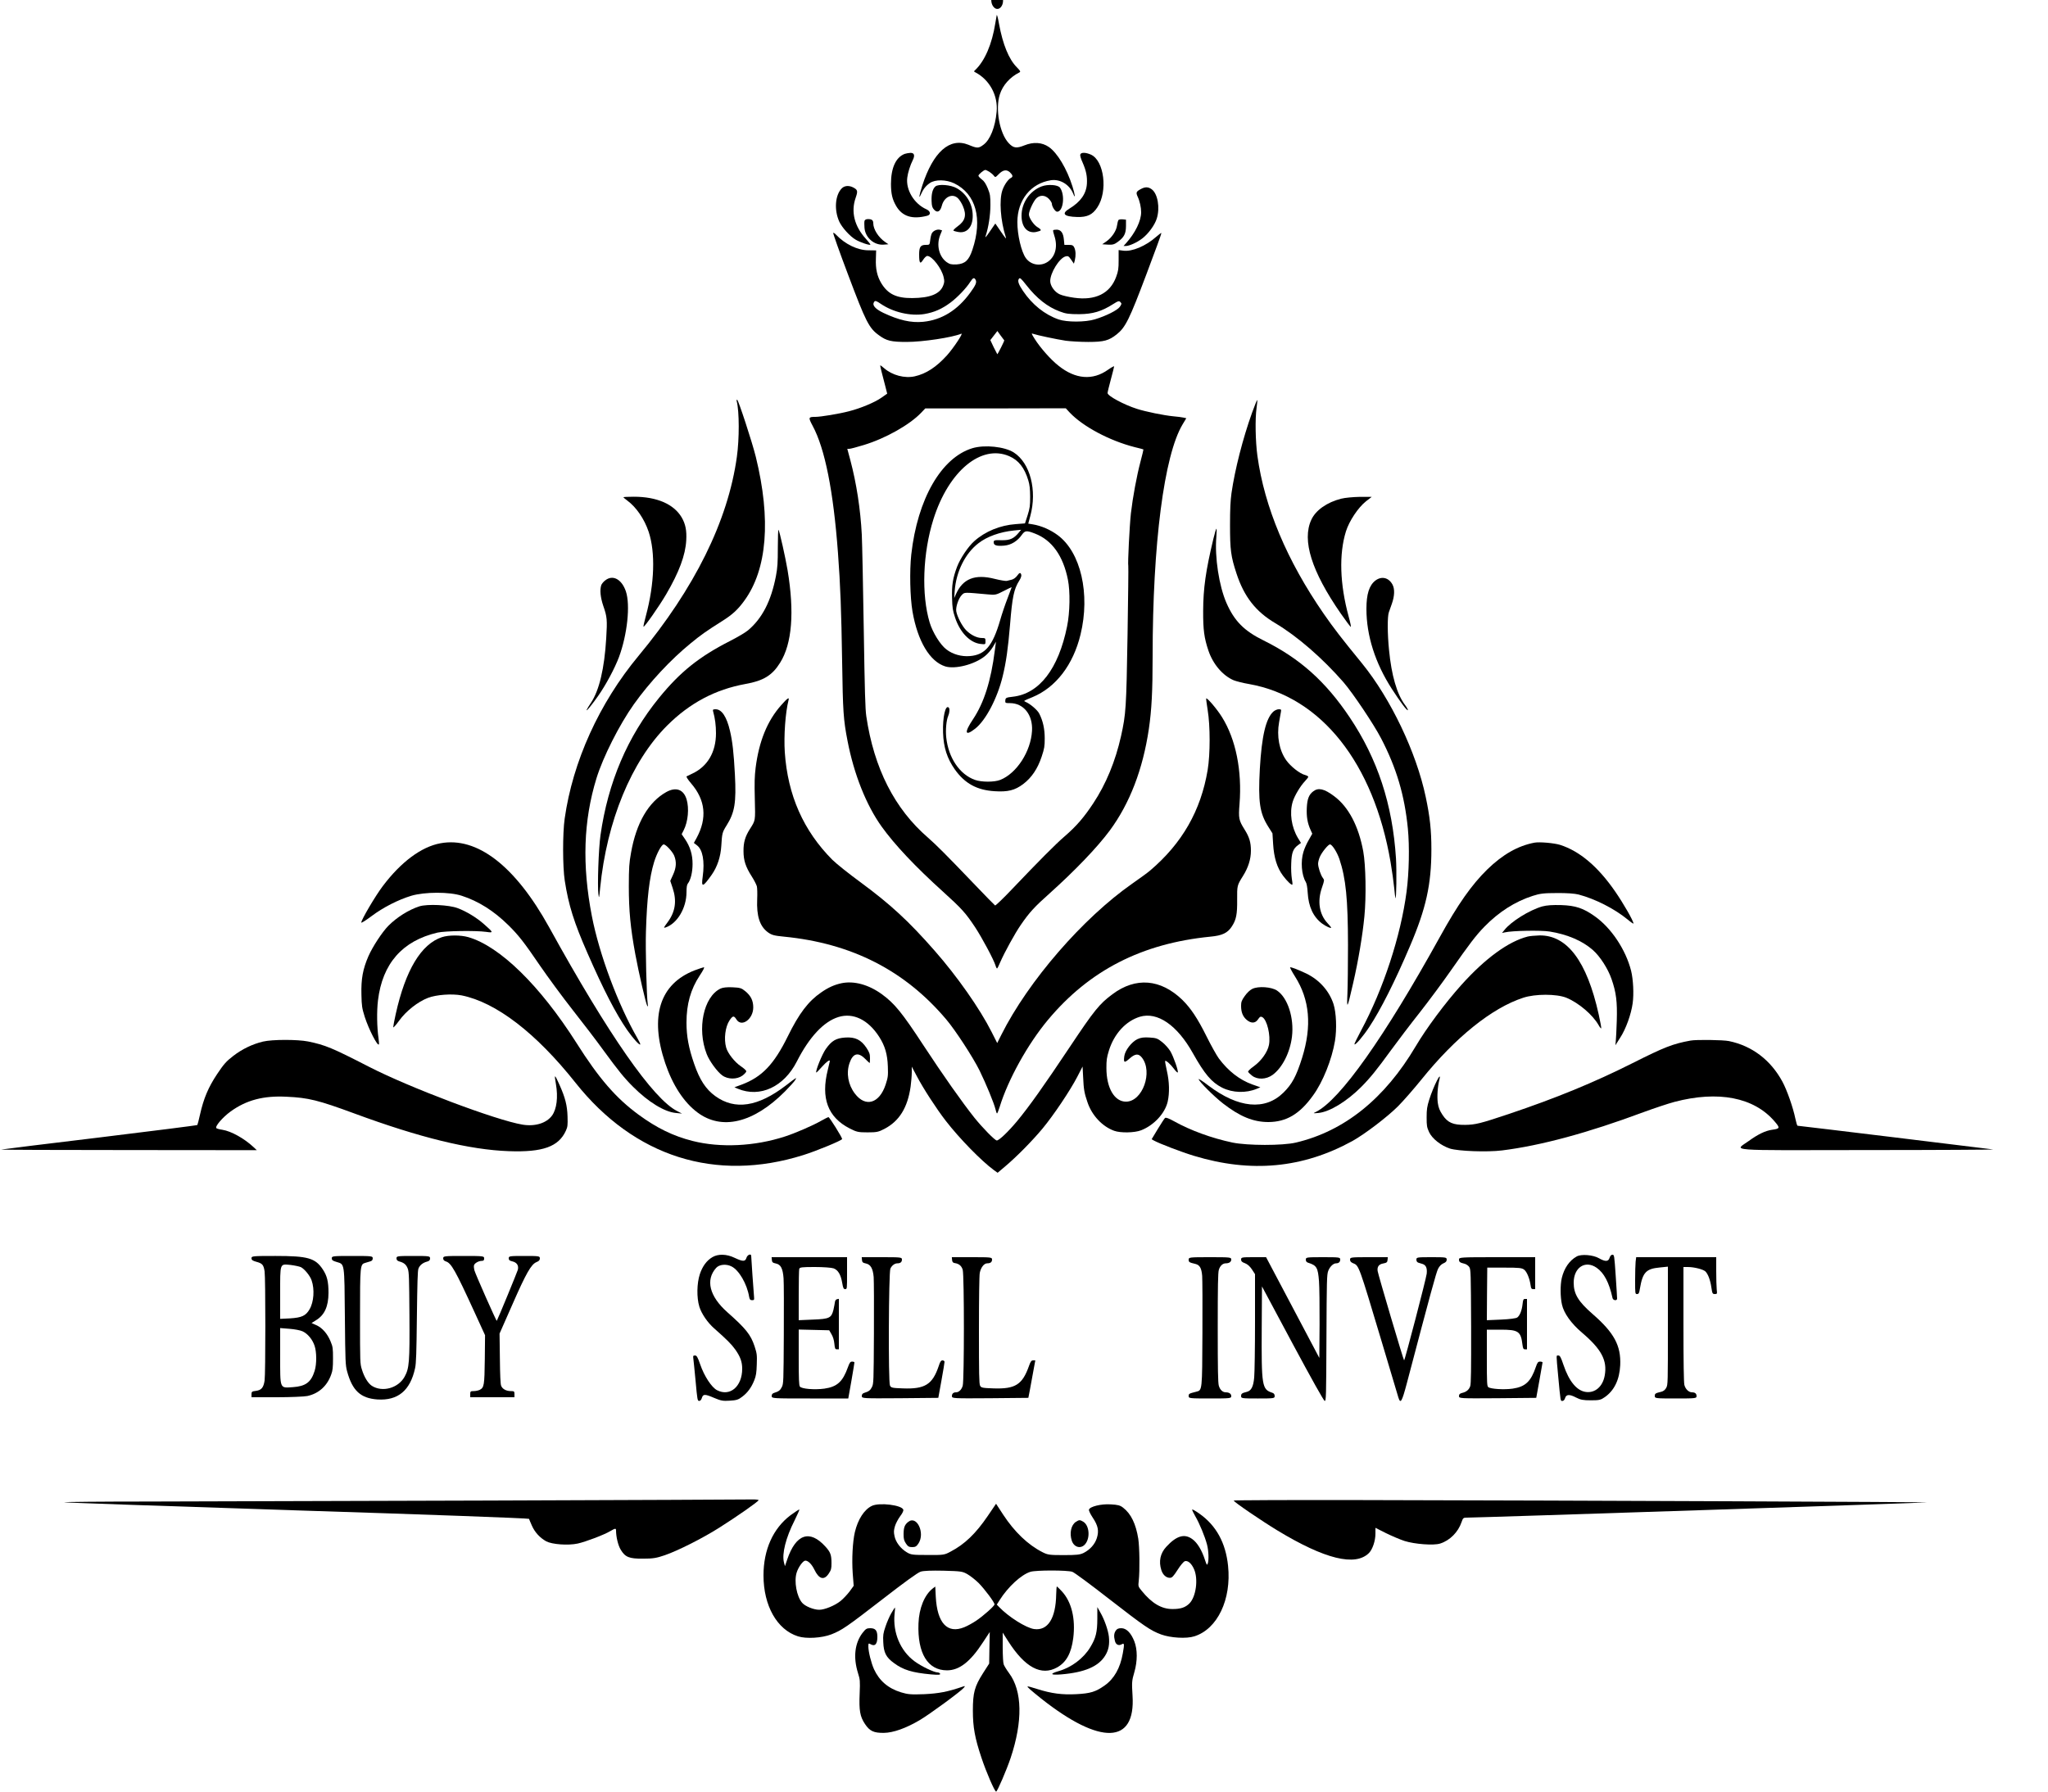 <?xml version="1.0" encoding="UTF-8" standalone="no"?>
<svg
   xmlns:dc="http://purl.org/dc/elements/1.1/"
   xmlns:cc="http://creativecommons.org/ns#"
   xmlns:rdf="http://www.w3.org/1999/02/22-rdf-syntax-ns#"
   xmlns:svg="http://www.w3.org/2000/svg"
   xmlns="http://www.w3.org/2000/svg"
   id="svg124"
   preserveAspectRatio="xMidYMid meet"
   viewBox="0 0 400 350"
   height="350pt"
   width="400pt"
   version="1.0">
  <defs
     id="defs128" />
  <g
     id="g122"
     stroke="none"
     fill="#000000"
     transform="translate(0,350) scale(0.016,-0.024)">
    <path
       id="path4"
       d="M12116 14628 c-23 -32 -20 -71 7 -96 57 -54 144 2 116 75 -13 35 -26 43 -71 43 -27 0 -41 -6 -52 -22z" />
    <path
       id="path6"
       d="M12167 14460 c-3 -8 -10 -37 -17 -65 -40 -171 -129 -308 -246 -382 -18 -11 -18 -11 1 -18 175 -61 279 -189 261 -321 -17 -125 -79 -229 -161 -269 -60 -30 -76 -30 -184 0 -228 61 -430 -58 -563 -333 -39 -81 -47 -118 -14 -68 26 40 58 67 106 89 66 31 200 29 298 -2 266 -86 349 -289 222 -541 -43 -86 -89 -114 -191 -119 -65 -2 -86 1 -124 19 -94 46 -127 141 -77 222 l22 36 -26 5 c-35 6 -83 -8 -100 -30 -7 -10 -16 -35 -19 -55 -7 -38 -7 -38 -55 -38 -63 0 -80 -17 -80 -78 0 -72 12 -82 48 -44 17 18 40 32 51 32 59 0 177 -102 200 -173 11 -32 10 -42 -6 -69 -40 -68 -161 -100 -378 -101 -193 -1 -297 33 -377 121 -51 57 -71 117 -66 199 l3 68 -95 1 c-131 0 -285 50 -393 126 -15 11 -31 18 -36 16 -5 -2 77 -156 183 -343 215 -381 254 -433 376 -491 92 -45 148 -54 338 -54 196 0 554 36 667 67 29 8 -97 -118 -175 -176 -131 -96 -254 -150 -394 -171 -122 -18 -273 8 -373 66 -23 13 -44 24 -47 24 -3 0 4 -24 15 -52 12 -29 32 -81 45 -116 l24 -63 -73 -34 c-81 -38 -256 -86 -392 -109 -119 -21 -347 -46 -412 -46 -86 0 -88 -4 -33 -73 150 -185 253 -530 309 -1033 30 -269 41 -470 51 -889 9 -402 15 -468 66 -643 78 -270 228 -522 416 -697 159 -148 414 -328 748 -529 230 -139 275 -172 392 -289 84 -85 229 -265 251 -314 5 -13 14 -23 18 -23 4 0 22 24 40 53 51 78 179 234 251 303 102 99 166 146 350 255 309 185 583 375 736 513 243 220 403 497 476 826 34 154 46 308 46 591 0 916 140 1636 365 1887 l46 51 -33 5 c-18 3 -76 8 -128 11 -111 7 -332 37 -440 60 -161 34 -360 106 -360 129 0 7 18 57 40 111 22 54 40 102 40 106 0 4 -33 -8 -74 -27 -187 -89 -398 -78 -604 32 -93 48 -223 146 -292 219 -42 45 -43 47 -18 41 47 -11 288 -45 397 -56 57 -5 180 -10 275 -10 192 0 252 11 348 62 107 57 154 121 361 487 104 183 187 335 184 337 -2 3 -31 -11 -63 -30 -126 -75 -296 -123 -403 -113 l-56 5 0 -82 c0 -71 -4 -88 -30 -136 -74 -136 -255 -195 -515 -170 -66 6 -144 18 -172 27 -63 18 -118 69 -118 109 0 66 111 186 186 200 31 6 40 2 69 -26 l34 -33 11 27 c14 39 12 78 -6 104 -12 18 -25 22 -68 22 l-53 0 -6 41 c-7 55 -34 81 -85 83 -23 0 -43 -2 -46 -5 -3 -3 3 -23 14 -44 43 -85 16 -165 -72 -209 -89 -44 -213 -32 -276 27 -55 51 -104 190 -103 294 1 178 163 313 407 339 113 12 229 -34 275 -110 29 -48 23 -9 -10 61 -68 143 -185 273 -288 320 -83 38 -187 43 -298 13 -98 -26 -135 -23 -194 20 -110 80 -163 277 -106 395 36 75 123 140 239 179 17 6 12 12 -32 42 -97 65 -171 186 -217 353 -12 47 -25 79 -28 71z m-90 -1275 c21 -9 45 -23 55 -32 16 -15 21 -14 57 11 53 37 98 42 139 17 37 -24 40 -37 12 -46 -33 -11 -80 -55 -103 -99 -42 -79 -24 -249 40 -381 12 -23 -2 -13 -56 40 l-71 69 -66 -64 c-51 -50 -63 -58 -51 -35 34 69 57 168 57 249 0 75 -3 87 -32 136 -24 38 -45 60 -75 74 -23 12 -41 25 -39 30 3 11 66 46 84 46 7 0 29 -7 49 -15z m-168 -879 c17 -20 3 -43 -65 -105 -156 -143 -348 -222 -574 -237 -149 -10 -297 13 -488 73 -105 34 -141 65 -108 92 10 8 29 4 78 -19 152 -69 363 -101 531 -83 122 14 214 41 321 94 84 42 192 117 240 168 33 34 48 38 65 17z m619 -43 c128 -109 259 -178 409 -215 73 -19 114 -22 238 -22 165 1 271 22 413 82 61 26 74 28 89 16 17 -12 17 -14 -7 -38 -29 -28 -170 -75 -305 -102 -117 -24 -340 -24 -442 -1 -169 39 -323 121 -435 232 -54 53 -68 81 -51 98 13 13 25 6 91 -50z m-269 -450 c4 -3 -79 -113 -85 -113 -1 0 -21 26 -44 57 l-41 58 43 37 43 37 40 -37 c22 -20 42 -38 44 -39z m798 -587 c161 -114 487 -230 793 -282 58 -9 106 -18 108 -19 1 -1 -15 -47 -37 -102 -45 -114 -93 -286 -116 -418 -16 -96 -40 -409 -32 -429 3 -6 -2 -259 -9 -561 -15 -600 -20 -643 -79 -822 -69 -206 -184 -392 -340 -549 -114 -115 -206 -186 -350 -269 -107 -61 -318 -203 -638 -427 -109 -77 -204 -137 -210 -135 -7 3 -126 84 -266 182 -339 236 -449 309 -553 370 -408 235 -659 564 -753 988 -13 58 -19 198 -31 707 -8 349 -19 696 -24 771 -16 207 -65 419 -140 607 l-37 92 25 0 c14 0 93 14 176 31 267 54 561 165 701 263 l50 35 857 0 858 1 47 -34z" />
    <path
       id="path8"
       d="M11870 10935 c-380 -77 -670 -413 -746 -865 -22 -135 -15 -348 15 -465 63 -241 211 -406 399 -446 121 -25 357 15 484 83 33 17 77 51 98 75 l38 43 -14 -70 c-47 -249 -132 -427 -266 -561 -111 -110 -100 -143 26 -77 130 68 271 248 336 427 42 115 65 224 90 422 27 224 47 287 112 356 19 19 28 38 25 47 -9 22 -22 20 -53 -9 -14 -13 -43 -27 -63 -30 -20 -3 -47 -8 -61 -10 -14 -2 -79 5 -145 16 -244 42 -393 2 -477 -126 l-20 -30 6 57 c17 158 128 307 291 390 104 54 264 92 430 103 l90 6 -25 -20 c-63 -52 -110 -66 -212 -65 -89 2 -98 0 -98 -17 0 -25 34 -32 128 -27 86 5 163 37 217 89 37 34 56 36 159 9 207 -53 344 -181 402 -375 29 -96 25 -266 -10 -380 -105 -346 -339 -549 -663 -573 -81 -6 -88 -9 -91 -29 -3 -22 0 -23 57 -23 166 0 280 -95 269 -225 -14 -168 -187 -347 -388 -400 -71 -19 -228 -19 -308 0 -187 44 -324 179 -351 345 -10 62 1 141 24 176 17 26 20 60 6 68 -40 25 -75 -78 -69 -204 6 -121 49 -210 145 -301 121 -113 268 -167 483 -176 163 -7 248 7 350 58 103 52 177 125 226 224 33 66 37 84 37 148 0 77 -21 142 -67 202 -22 29 -110 79 -166 95 -28 9 -31 7 85 39 284 79 495 262 585 509 121 331 3 672 -280 810 -87 43 -200 76 -302 87 l-56 6 25 62 c85 209 -1 431 -201 517 -113 48 -356 65 -506 35z m450 -65 c114 -33 186 -94 233 -198 16 -36 21 -67 22 -132 0 -75 -4 -93 -31 -151 l-32 -66 -113 -6 c-190 -9 -372 -59 -505 -138 -75 -44 -172 -141 -211 -209 -52 -93 -66 -150 -61 -255 3 -79 8 -101 36 -157 59 -121 180 -205 308 -216 64 -5 64 -5 64 22 0 24 -3 26 -43 26 -62 0 -137 25 -193 63 -50 34 -110 111 -121 155 -8 35 29 107 69 133 35 22 19 22 318 4 89 -6 101 -4 193 28 53 18 97 32 97 31 0 -1 -23 -42 -51 -91 -28 -48 -69 -128 -90 -178 -91 -209 -183 -282 -369 -292 -102 -6 -210 14 -287 54 -74 37 -167 137 -204 218 -103 228 -85 567 46 843 185 391 583 611 925 512z" />
    <path
       id="path10"
       d="M11045 13331 c-109 -27 -169 -114 -169 -246 1 -80 16 -124 64 -179 75 -85 197 -110 378 -79 48 8 43 37 -10 53 -149 44 -252 158 -233 257 7 40 36 102 68 144 28 38 17 59 -30 58 -21 -1 -51 -4 -68 -8z" />
    <path
       id="path12"
       d="M13187 13325 c-4 -8 9 -37 28 -64 44 -67 58 -113 53 -173 -8 -82 -76 -147 -214 -203 -101 -41 -68 -65 96 -68 121 -2 186 18 245 78 131 130 84 382 -79 430 -65 19 -122 19 -129 0z" />
    <path
       id="path14"
       d="M11419 13066 c-35 -20 -51 -62 -47 -121 2 -38 8 -52 30 -68 39 -29 76 -17 95 32 29 74 133 104 199 59 18 -12 44 -40 58 -62 48 -74 29 -121 -66 -166 -32 -16 -55 -31 -49 -34 5 -3 36 -9 68 -12 101 -9 169 45 167 135 -1 93 -75 177 -194 222 -72 28 -223 36 -261 15z" />
    <path
       id="path16"
       d="M12715 13066 c-146 -37 -245 -134 -245 -239 0 -92 71 -145 177 -132 29 4 55 10 58 14 2 5 -15 16 -40 25 -47 19 -105 76 -105 104 0 29 57 110 92 132 46 28 105 26 151 -5 20 -14 37 -32 37 -39 0 -24 41 -66 64 -66 76 0 100 137 35 196 -26 24 -150 29 -224 10z" />
    <path
       id="path18"
       d="M10277 13051 c-83 -54 -97 -177 -31 -273 34 -48 130 -119 200 -146 53 -21 172 -48 179 -40 2 2 -23 24 -56 48 -140 102 -184 221 -123 335 28 54 24 64 -35 84 -50 16 -102 13 -134 -8z" />
    <path
       id="path20"
       d="M13925 13044 c-56 -20 -60 -28 -38 -61 26 -36 43 -88 43 -127 0 -71 -72 -169 -185 -253 l-30 -22 25 0 c42 -1 136 27 201 60 76 38 156 111 180 164 41 88 11 201 -61 237 -42 21 -81 22 -135 2z" />
    <path
       id="path22"
       d="M10553 12785 c-3 -9 -3 -35 0 -58 11 -79 118 -141 234 -135 l58 3 -39 18 c-82 37 -146 104 -146 153 0 25 -17 34 -66 34 -22 0 -37 -6 -41 -15z" />
    <path
       id="path24"
       d="M13654 12793 c-6 -5 -14 -24 -18 -44 -8 -44 -64 -100 -131 -131 l-50 -23 69 -3 c57 -2 78 1 120 22 78 38 100 66 101 129 l0 52 -40 3 c-22 1 -45 -1 -51 -5z" />
    <path
       id="path26"
       d="M8994 11315 c31 -82 32 -303 1 -450 -108 -521 -515 -1070 -1200 -1620 -481 -386 -803 -860 -902 -1325 -26 -121 -25 -394 1 -505 46 -199 113 -341 278 -591 197 -300 345 -491 484 -625 76 -72 150 -126 160 -117 2 3 -13 25 -34 49 -239 277 -466 683 -557 995 -121 416 -103 777 56 1122 80 173 279 436 457 603 190 178 450 364 695 497 123 67 183 96 385 181 122 51 190 93 267 164 280 255 329 662 141 1172 -44 119 -214 465 -228 465 -6 0 -8 -7 -4 -15z" />
    <path
       id="path28"
       d="M15284 11224 c-113 -210 -210 -464 -251 -654 -13 -64 -18 -128 -18 -260 0 -204 10 -255 79 -395 93 -189 235 -310 473 -404 268 -106 577 -285 833 -481 114 -88 371 -343 460 -458 187 -240 286 -462 326 -734 21 -145 15 -357 -16 -513 -71 -361 -283 -792 -556 -1131 -47 -59 -83 -108 -80 -111 10 -10 104 63 181 141 138 139 313 370 496 657 197 307 262 503 262 789 0 157 -18 265 -69 426 -115 364 -427 799 -776 1086 -255 208 -345 286 -469 405 -449 433 -724 868 -810 1287 -24 118 -29 300 -10 389 7 32 11 61 8 64 -3 2 -31 -44 -63 -103z" />
    <path
       id="path30"
       d="M7610 10536 c0 -2 20 -14 45 -26 111 -54 210 -150 263 -255 84 -169 72 -422 -33 -683 -19 -47 -33 -88 -30 -90 8 -8 192 167 277 264 158 180 235 318 245 439 7 80 -9 133 -56 187 -96 108 -303 168 -583 168 -71 0 -128 -2 -128 -4z" />
    <path
       id="path32"
       d="M16372 10524 c-173 -29 -312 -94 -365 -172 -116 -167 4 -420 359 -762 63 -60 119 -110 124 -110 4 0 -7 38 -27 85 -108 265 -119 508 -33 693 40 85 149 194 245 245 l70 36 -145 0 c-80 -1 -182 -7 -228 -15z" />
    <path
       id="path34"
       d="M9495 10127 c0 -127 -4 -165 -23 -232 -58 -203 -168 -346 -342 -443 -30 -17 -127 -55 -215 -85 -381 -129 -612 -253 -870 -464 -386 -316 -623 -688 -715 -1119 -23 -109 -39 -411 -25 -480 7 -37 9 -34 21 51 81 545 381 1031 817 1322 277 184 587 294 958 339 219 26 326 70 422 173 146 155 176 412 91 753 -26 103 -97 315 -111 329 -4 4 -8 -60 -8 -144z" />
    <path
       id="path36"
       d="M14812 10198 c-94 -261 -124 -404 -125 -588 -1 -152 12 -219 64 -322 56 -111 175 -204 309 -242 30 -8 116 -23 190 -31 877 -104 1518 -642 1725 -1450 18 -71 38 -166 44 -209 6 -44 13 -81 15 -83 12 -12 16 218 7 322 -42 441 -224 810 -566 1150 -294 292 -608 479 -1050 625 -238 78 -357 158 -454 306 -90 138 -144 371 -123 537 5 37 5 67 1 67 -4 0 -21 -37 -37 -82z" />
    <path
       id="path38"
       d="M7388 9859 c-21 -10 -42 -28 -48 -38 -20 -39 -11 -100 25 -171 46 -88 49 -111 35 -264 -22 -244 -85 -423 -187 -524 -105 -106 -38 -63 88 56 92 87 202 223 255 317 102 184 140 424 84 535 -51 99 -160 138 -252 89z" />
    <path
       id="path40"
       d="M16790 9858 c-76 -39 -110 -110 -110 -231 0 -217 107 -441 310 -651 105 -108 188 -182 196 -173 3 3 -13 23 -37 44 -97 87 -163 239 -193 445 -20 131 -21 274 -2 308 7 14 23 44 36 68 34 64 37 120 9 156 -46 58 -133 72 -209 34z" />
    <path
       id="path42"
       d="M9533 8841 c-167 -126 -268 -292 -309 -507 -13 -72 -15 -121 -10 -254 7 -183 9 -172 -61 -246 -57 -60 -78 -108 -77 -179 0 -75 26 -128 100 -205 29 -30 57 -67 63 -81 5 -14 7 -61 4 -105 -9 -137 31 -220 130 -269 48 -23 75 -28 199 -36 823 -54 1472 -274 1978 -673 111 -87 326 -307 407 -416 78 -106 176 -264 195 -316 6 -19 15 -34 19 -34 4 0 18 24 32 53 102 222 343 512 590 709 505 403 1146 622 1982 677 146 9 211 30 263 84 53 54 66 99 64 217 -1 116 -1 116 73 195 62 66 95 135 95 203 0 70 -19 111 -79 175 -69 73 -74 91 -60 206 32 270 -45 527 -214 707 -59 64 -183 161 -193 152 -2 -3 6 -45 18 -94 32 -128 32 -360 0 -488 -83 -331 -311 -597 -703 -819 -26 -15 -122 -62 -215 -105 -604 -281 -1271 -794 -1600 -1231 l-51 -68 -69 91 c-145 191 -420 452 -694 660 -318 242 -540 378 -904 557 -144 70 -299 153 -346 184 -353 237 -544 525 -580 875 -13 135 7 322 46 425 11 27 -14 16 -93 -44z" />
    <path
       id="path44"
       d="M8705 8793 c24 -57 35 -115 35 -178 0 -154 -103 -271 -290 -329 -30 -10 -61 -19 -68 -22 -8 -2 14 -26 54 -57 176 -136 198 -283 68 -444 l-34 -41 37 -19 c71 -35 97 -129 71 -255 -20 -92 0 -89 111 16 67 64 108 145 116 235 9 101 12 110 64 165 100 106 120 186 102 415 -14 177 -30 270 -60 355 -40 115 -101 176 -175 176 -32 0 -37 -3 -31 -17z" />
    <path
       id="path46"
       d="M15544 8791 c-92 -56 -142 -199 -165 -465 -22 -270 -2 -361 102 -471 l52 -55 8 -86 c10 -112 48 -194 121 -259 52 -46 106 -80 114 -72 3 3 0 25 -7 50 -6 26 -10 80 -7 121 4 86 22 120 81 149 l38 19 -37 40 c-80 89 -105 205 -64 295 22 49 93 128 150 168 22 15 40 31 40 35 0 5 -18 11 -39 15 -63 10 -177 70 -230 120 -85 80 -118 196 -87 310 8 33 18 70 22 83 6 20 3 22 -27 22 -19 0 -48 -9 -65 -19z" />
    <path
       id="path48"
       d="M8133 8136 c-217 -81 -366 -251 -430 -494 -23 -86 -26 -117 -27 -272 0 -198 20 -339 79 -553 41 -149 130 -406 146 -421 9 -8 10 -5 6 14 -14 59 -29 456 -22 590 12 270 42 440 99 565 33 72 92 145 118 145 26 0 108 -59 128 -92 30 -50 26 -97 -14 -155 l-34 -50 29 -58 c53 -105 33 -194 -62 -279 -50 -45 -52 -48 -24 -42 142 32 255 158 255 287 0 39 5 61 16 70 35 29 58 93 58 159 1 76 -30 143 -94 205 l-39 38 25 33 c53 69 68 178 35 251 -37 81 -130 103 -248 59z" />
    <path
       id="path50"
       d="M16031 8142 c-54 -27 -74 -63 -79 -136 -5 -70 9 -123 44 -175 l23 -34 -44 -52 c-25 -28 -53 -71 -64 -96 -36 -77 -23 -188 28 -244 12 -13 20 -43 24 -88 10 -114 68 -197 175 -251 44 -22 112 -43 112 -33 0 2 -20 18 -45 36 -101 72 -126 178 -68 289 31 61 31 61 11 79 -27 24 -58 87 -58 116 0 13 10 39 23 58 25 37 101 99 122 99 26 0 86 -63 115 -119 79 -158 104 -324 105 -701 0 -157 -3 -334 -7 -395 -9 -134 -3 -127 70 86 63 182 115 389 137 542 24 162 17 418 -14 531 -57 206 -180 362 -356 449 -120 60 -192 71 -254 39z" />
    <path
       id="path52"
       d="M5375 7719 c-233 -29 -480 -152 -702 -348 -89 -78 -263 -275 -263 -297 0 -6 55 17 123 51 143 72 326 134 488 167 163 32 466 33 615 0 205 -44 394 -124 569 -239 125 -82 194 -141 390 -333 94 -91 271 -252 395 -357 124 -105 293 -252 375 -328 183 -167 256 -227 363 -298 184 -123 384 -205 522 -213 l75 -5 -58 20 c-292 97 -839 620 -1564 1497 -414 499 -879 739 -1328 683z" />
    <path
       id="path54"
       d="M18730 7724 c-203 -26 -386 -96 -575 -218 -191 -125 -358 -283 -579 -550 -677 -816 -1217 -1325 -1511 -1423 -40 -13 -40 -13 30 -9 136 9 343 93 519 210 112 75 193 142 364 299 81 74 239 213 352 308 113 96 282 248 377 339 236 225 307 287 413 360 177 121 375 205 590 251 87 19 137 23 295 23 116 1 219 -4 265 -12 204 -36 439 -116 598 -203 39 -22 72 -37 72 -33 0 21 -124 165 -224 261 -210 203 -433 328 -671 379 -72 15 -253 26 -315 18z" />
    <path
       id="path56"
       d="M5120 7206 c-130 -28 -276 -89 -380 -159 -76 -52 -190 -168 -242 -246 -69 -106 -91 -186 -86 -314 3 -93 7 -109 40 -180 49 -102 157 -242 173 -225 3 3 1 25 -4 49 -20 89 -23 221 -7 309 54 300 297 485 726 552 93 14 462 18 595 6 92 -9 92 -7 -29 64 -88 52 -214 103 -319 129 -106 27 -370 35 -467 15z" />
    <path
       id="path58"
       d="M18826 7205 c-157 -30 -381 -123 -462 -192 l-29 -24 35 5 c87 14 441 18 545 7 217 -23 403 -76 531 -152 85 -50 183 -151 226 -235 57 -109 71 -184 64 -339 -3 -71 -9 -146 -12 -165 l-5 -35 59 62 c69 70 134 191 152 280 16 76 7 193 -19 264 -65 172 -243 350 -444 444 -139 66 -234 87 -407 91 -109 2 -178 -1 -234 -11z" />
    <path
       id="path60"
       d="M5395 6955 c-254 -56 -445 -268 -564 -625 -17 -51 -31 -100 -31 -108 0 -7 32 16 72 53 84 78 228 154 353 186 103 26 291 35 410 20 419 -56 907 -305 1390 -711 718 -603 1711 -813 2780 -589 163 34 475 120 475 131 0 13 -154 178 -167 178 -6 0 -47 -14 -90 -30 -96 -37 -316 -101 -443 -128 -369 -80 -787 -93 -1125 -36 -237 40 -437 105 -660 214 -276 135 -483 294 -759 585 -444 466 -935 786 -1319 860 -95 18 -240 18 -322 0z" />
    <path
       id="path62"
       d="M18649 6960 c-235 -40 -516 -176 -809 -393 -199 -148 -427 -352 -559 -501 -379 -427 -871 -690 -1461 -783 -164 -26 -592 -25 -775 0 -255 36 -514 99 -715 174 -65 24 -99 32 -109 26 -8 -5 -48 -46 -89 -91 l-74 -82 26 -10 c67 -25 337 -94 491 -125 697 -141 1329 -101 1935 121 148 55 423 194 555 282 66 44 194 142 285 217 417 345 862 584 1245 667 147 32 404 32 525 0 150 -41 323 -139 395 -224 14 -17 28 -28 31 -25 3 3 -11 54 -31 114 -144 432 -385 646 -724 642 -53 -1 -117 -5 -142 -9z" />
    <path
       id="path64"
       d="M8480 6685 c-426 -110 -552 -374 -360 -755 90 -178 226 -318 392 -401 297 -149 685 -88 1070 170 56 38 112 79 123 91 24 27 27 29 -111 -42 -341 -174 -621 -203 -862 -87 -116 56 -191 132 -259 264 -67 129 -93 224 -93 335 0 150 51 271 162 383 43 43 61 67 50 67 -9 -1 -60 -12 -112 -25z" />
    <path
       id="path66"
       d="M15808 6635 c180 -189 208 -403 87 -662 -71 -150 -122 -214 -229 -284 -224 -147 -549 -126 -913 57 -68 35 -123 59 -121 53 7 -21 188 -141 298 -198 207 -107 370 -151 554 -151 219 1 382 65 545 217 120 110 229 292 267 443 24 97 16 230 -18 301 -53 107 -172 196 -332 248 -92 29 -175 51 -197 51 -6 0 20 -34 59 -75z" />
    <path
       id="path68"
       d="M10272 6580 c-85 -12 -163 -35 -248 -75 -156 -71 -270 -171 -407 -357 -170 -230 -316 -331 -562 -393 l-90 -22 42 -12 c271 -75 562 15 720 222 152 199 328 325 508 362 180 37 363 -22 497 -161 71 -74 101 -142 106 -242 4 -77 2 -87 -27 -147 -76 -154 -246 -188 -376 -73 -82 72 -107 166 -65 248 41 80 105 92 190 35 29 -19 54 -35 56 -35 2 0 4 18 4 40 0 34 -7 47 -43 84 -66 66 -137 89 -257 84 -114 -5 -167 -25 -240 -94 -44 -41 -128 -179 -116 -191 2 -2 34 19 70 47 57 42 96 61 96 46 0 -2 -11 -34 -25 -71 -87 -230 0 -386 267 -477 85 -29 104 -32 218 -32 110 0 134 3 205 28 182 63 284 172 321 345 7 36 14 88 14 114 l0 48 62 -78 c78 -99 237 -263 353 -363 167 -144 437 -328 587 -401 l46 -22 94 53 c137 77 328 206 453 306 136 109 339 311 426 423 l64 83 7 -88 c7 -100 14 -127 53 -203 53 -106 180 -197 325 -232 77 -19 250 -17 330 4 157 41 291 138 324 233 24 71 21 162 -10 251 -14 41 -24 77 -21 80 8 8 66 -26 108 -64 22 -20 43 -33 46 -29 10 10 -50 126 -90 172 -20 22 -64 56 -99 74 -55 30 -74 35 -155 38 -69 3 -105 0 -148 -13 -72 -23 -152 -92 -161 -140 -10 -53 1 -56 63 -19 69 41 110 44 152 9 138 -117 8 -359 -194 -359 -141 0 -239 111 -239 274 0 64 4 85 31 143 64 136 206 239 377 274 214 43 456 -68 647 -296 144 -171 228 -237 357 -281 129 -43 292 -46 425 -9 l42 12 -98 23 c-155 37 -294 109 -409 212 -28 26 -95 106 -148 177 -110 148 -194 232 -298 300 -264 170 -569 187 -853 45 -158 -78 -222 -131 -519 -428 -320 -320 -497 -486 -646 -606 -108 -86 -218 -156 -246 -156 -23 0 -174 103 -273 185 -149 125 -381 344 -621 588 -263 268 -354 342 -508 417 -163 79 -341 111 -494 90z" />
    <path
       id="path70"
       d="M8794 6536 c-206 -67 -288 -327 -167 -533 32 -56 129 -144 189 -173 69 -34 180 -34 247 -2 26 13 47 29 47 35 0 7 -30 25 -66 41 -76 34 -161 106 -180 153 -29 69 -11 168 41 220 40 40 54 41 85 8 62 -66 205 2 205 98 0 55 -29 95 -97 132 -47 26 -64 29 -158 32 -69 2 -119 -2 -146 -11z" />
    <path
       id="path72"
       d="M15287 6534 c-28 -9 -65 -32 -92 -58 -38 -35 -45 -49 -45 -80 0 -52 21 -87 68 -114 55 -31 106 -29 139 4 22 22 31 25 52 18 58 -21 104 -150 81 -227 -17 -57 -92 -128 -183 -172 -43 -20 -75 -41 -71 -46 3 -5 24 -19 47 -31 66 -35 174 -32 252 6 118 58 212 181 236 310 28 154 -52 319 -184 377 -67 29 -227 37 -300 13z" />
    <path
       id="path74"
       d="M3210 6105 c-130 -21 -255 -61 -365 -118 -84 -43 -115 -67 -195 -147 -106 -106 -164 -197 -208 -328 -15 -45 -30 -83 -33 -86 -2 -3 -538 -48 -1189 -101 -652 -52 -1194 -97 -1205 -99 -11 -2 687 -4 1550 -4 l1570 -1 -40 25 c-114 71 -274 130 -380 141 -33 3 -66 9 -73 13 -23 12 74 88 173 136 193 93 402 130 685 120 265 -8 385 -28 825 -136 800 -197 1408 -296 1886 -307 415 -10 608 36 697 167 21 31 23 44 20 115 -4 90 -28 154 -99 259 -60 89 -65 89 -43 6 28 -108 10 -204 -47 -257 -68 -62 -207 -91 -361 -74 -319 35 -1378 301 -1874 471 -450 154 -532 177 -744 206 -131 17 -436 17 -550 -1z" />
    <path
       id="path76"
       d="M20635 6113 c-214 -26 -318 -53 -705 -183 -471 -158 -931 -284 -1510 -414 -349 -78 -411 -88 -535 -89 -148 -1 -213 18 -276 81 -36 37 -49 58 -58 99 -10 52 -2 132 20 189 30 81 -73 -55 -124 -163 -27 -58 -32 -79 -32 -145 0 -69 3 -80 30 -120 38 -54 146 -110 255 -134 101 -21 453 -30 635 -15 472 39 1049 143 1725 311 135 33 306 71 380 84 535 94 973 37 1224 -160 68 -53 65 -58 -34 -67 -81 -8 -169 -36 -285 -92 -170 -82 -319 -75 1440 -73 864 0 1559 3 1545 5 -25 3 -2369 193 -2387 193 -5 0 -17 26 -27 58 -28 91 -102 232 -159 302 -143 175 -369 290 -651 329 -71 10 -401 13 -471 4z" />
    <path
       id="path78"
       d="M8698 4351 c-72 -28 -123 -75 -155 -139 -37 -75 -40 -191 -6 -265 26 -57 101 -130 180 -176 156 -92 212 -129 260 -174 60 -57 83 -99 83 -155 0 -144 -148 -229 -306 -175 -66 22 -158 115 -207 211 -32 61 -42 72 -64 72 -21 0 -24 -4 -20 -22 3 -13 15 -96 28 -185 21 -154 23 -163 44 -163 14 0 26 9 33 25 15 32 37 32 152 -1 78 -22 106 -26 188 -22 81 3 106 8 152 32 66 33 113 76 148 135 21 35 27 61 30 128 4 78 2 88 -27 148 -47 94 -105 143 -334 278 -217 129 -267 262 -135 360 38 28 122 34 187 12 92 -30 190 -143 216 -248 6 -21 13 -27 35 -27 27 0 28 2 24 33 -6 42 -34 313 -34 327 0 22 -47 10 -58 -15 -15 -32 -43 -32 -145 0 -96 31 -199 33 -269 6z" />
    <path
       id="path80"
       d="M19247 4356 c-89 -33 -153 -95 -182 -175 -20 -57 -19 -155 2 -217 23 -70 113 -154 244 -228 238 -135 311 -226 278 -349 -24 -90 -117 -144 -230 -134 -111 10 -205 85 -274 221 -31 62 -43 76 -62 76 -28 0 -27 13 -3 -162 31 -221 28 -208 53 -208 13 0 26 9 32 23 14 31 53 33 133 5 55 -19 88 -23 182 -23 103 0 121 3 170 26 116 54 179 142 188 259 11 160 -74 265 -338 418 -174 101 -230 163 -230 254 0 125 142 186 280 122 91 -42 153 -121 194 -246 6 -21 56 -25 56 -5 0 6 -7 90 -17 185 -17 168 -18 172 -40 172 -15 0 -27 -9 -35 -25 -14 -32 -52 -33 -128 -4 -71 28 -218 36 -273 15z" />
    <path
       id="path82"
       d="M3070 4342 c0 -15 13 -21 62 -30 72 -13 86 -25 98 -78 12 -51 12 -837 0 -888 -13 -58 -39 -78 -104 -84 -51 -4 -56 -7 -56 -28 l0 -24 308 0 c169 0 337 5 374 10 139 20 242 82 291 175 18 32 22 57 22 131 0 83 -2 94 -30 139 -39 63 -102 111 -175 132 l-57 17 55 23 c104 42 151 112 152 222 0 92 -17 139 -70 192 -92 92 -182 109 -577 109 -277 0 -293 -1 -293 -18z m603 -73 c44 -15 112 -70 131 -108 38 -73 27 -176 -25 -235 -46 -53 -96 -68 -236 -74 l-123 -4 0 205 c0 253 -6 242 125 234 49 -4 107 -12 128 -18z m22 -523 c61 -19 119 -65 145 -117 26 -50 27 -149 1 -204 -43 -93 -110 -126 -267 -133 -162 -7 -154 -20 -154 259 l0 222 113 -6 c61 -3 135 -12 162 -21z" />
    <path
       id="path84"
       d="M4050 4341 c0 -15 12 -21 60 -30 98 -20 94 0 100 -451 5 -366 7 -388 27 -439 64 -157 164 -219 369 -229 251 -11 402 72 461 255 13 38 17 122 22 418 5 272 9 376 19 392 15 27 53 48 105 57 28 5 37 12 37 26 0 19 -8 20 -205 20 -194 0 -205 -1 -205 -19 0 -14 10 -21 36 -26 56 -10 84 -26 102 -59 15 -27 17 -76 20 -376 4 -384 -2 -434 -59 -503 -77 -93 -271 -129 -400 -74 -46 20 -93 71 -121 132 -23 49 -23 55 -23 430 0 422 1 427 65 439 16 3 44 9 60 12 21 4 30 11 30 25 0 18 -10 19 -250 19 -238 0 -250 -1 -250 -19z" />
    <path
       id="path86"
       d="M5410 4341 c0 -13 10 -20 31 -25 67 -13 116 -71 353 -416 l127 -185 -3 -195 c-4 -213 -8 -231 -62 -250 -16 -5 -49 -10 -72 -10 -40 0 -44 -2 -44 -25 l0 -25 270 0 270 0 0 25 c0 23 -4 25 -44 25 -57 0 -104 17 -119 44 -8 14 -13 88 -15 222 l-4 202 156 236 c169 257 230 328 295 346 30 8 41 16 41 30 0 19 -8 20 -190 20 -180 0 -190 -1 -190 -19 0 -14 10 -20 44 -25 56 -9 80 -34 67 -69 -8 -19 -240 -396 -257 -415 -4 -6 -264 385 -274 413 -5 14 -7 31 -4 39 7 17 56 36 95 36 22 0 29 5 29 20 0 19 -7 20 -250 20 -238 0 -250 -1 -250 -19z" />
    <path
       id="path88"
       d="M9422 4328 c2 -19 11 -24 47 -29 62 -8 87 -40 96 -121 4 -35 5 -242 3 -460 -3 -385 -4 -397 -24 -425 -20 -27 -38 -36 -96 -48 -19 -4 -28 -12 -28 -25 0 -20 8 -20 468 -20 l467 0 38 143 c20 78 37 145 37 150 0 4 -12 7 -28 7 -22 0 -31 -8 -51 -45 -63 -118 -131 -160 -288 -175 -122 -11 -279 -2 -299 17 -11 12 -14 59 -14 239 l0 225 186 -3 186 -3 28 -32 c18 -20 31 -48 35 -77 6 -40 10 -46 31 -46 l24 0 0 206 0 205 -22 -3 c-14 -2 -24 -11 -26 -23 -2 -11 -10 -39 -18 -63 -25 -67 -49 -75 -251 -80 l-173 -5 0 201 c0 110 3 207 6 216 5 14 32 16 191 16 103 0 204 -5 229 -11 55 -14 88 -51 105 -119 11 -42 17 -50 36 -50 23 0 23 1 23 130 l0 130 -461 0 -460 0 3 -22z" />
    <path
       id="path90"
       d="M10522 4328 c2 -19 11 -24 47 -29 59 -8 87 -41 96 -111 3 -29 5 -236 3 -460 -3 -395 -4 -407 -24 -435 -20 -27 -38 -36 -96 -48 -19 -4 -28 -12 -28 -25 0 -20 7 -20 467 -18 l467 3 38 140 c21 77 38 146 38 153 0 6 -11 12 -24 12 -19 0 -30 -10 -47 -46 -76 -150 -167 -189 -438 -182 -129 3 -144 5 -157 23 -22 29 -16 919 5 952 17 25 52 43 86 43 36 0 55 10 55 31 0 18 -11 19 -246 19 l-245 0 3 -22z" />
    <path
       id="path92"
       d="M11622 4328 c2 -17 11 -24 33 -26 52 -5 83 -23 97 -55 19 -46 19 -898 0 -943 -13 -32 -47 -54 -82 -54 -32 0 -50 -11 -50 -31 0 -19 14 -19 467 -17 l466 3 19 65 c10 36 29 104 42 153 l24 87 -27 0 c-21 0 -31 -9 -50 -45 -81 -153 -167 -189 -434 -183 -133 3 -150 5 -163 22 -12 16 -14 95 -14 450 0 265 4 445 10 468 13 44 52 78 91 78 40 0 59 10 59 31 0 18 -11 19 -246 19 l-245 0 3 -22z" />
    <path
       id="path94"
       d="M14510 4330 c0 -20 6 -23 83 -35 53 -9 74 -34 82 -97 3 -29 5 -240 3 -468 -3 -469 -2 -463 -75 -475 -88 -15 -93 -16 -93 -36 0 -18 10 -19 260 -19 248 0 260 1 260 19 0 19 -25 31 -67 31 -38 0 -71 21 -85 54 -10 24 -13 129 -13 471 0 342 3 447 13 471 14 33 47 54 85 54 42 0 67 12 67 31 0 18 -12 19 -260 19 -252 0 -260 -1 -260 -20z" />
    <path
       id="path96"
       d="M15150 4331 c0 -14 12 -22 47 -30 31 -8 60 -25 85 -50 l38 -39 0 -388 c0 -214 -5 -418 -10 -453 -10 -75 -36 -108 -89 -117 -61 -10 -71 -15 -71 -35 0 -18 9 -19 205 -19 198 0 205 1 205 20 0 13 -9 22 -27 26 -129 28 -135 51 -131 533 l3 333 374 -466 c236 -293 381 -466 392 -466 17 0 18 33 21 513 3 467 5 515 21 544 18 34 62 63 96 63 33 0 51 11 51 31 0 18 -11 19 -210 19 -203 0 -210 -1 -210 -20 0 -13 9 -21 28 -25 105 -22 120 -39 133 -151 5 -43 8 -202 7 -351 l-3 -273 -325 410 -325 410 -152 0 c-143 0 -153 -1 -153 -19z" />
    <path
       id="path98"
       d="M16480 4330 c0 -14 11 -22 40 -30 69 -18 69 -20 343 -630 107 -239 200 -447 207 -462 26 -55 43 -36 103 115 294 744 359 903 382 933 16 21 40 37 65 44 29 8 40 16 40 30 0 19 -8 20 -185 20 -178 0 -185 -1 -185 -20 0 -13 8 -21 25 -25 14 -3 36 -7 49 -10 43 -9 59 -33 52 -79 -7 -42 -267 -706 -276 -706 -7 0 -316 696 -323 727 -8 35 15 56 69 62 41 5 50 10 52 29 l3 22 -230 0 c-223 0 -231 -1 -231 -20z" />
    <path
       id="path100"
       d="M17810 4331 c0 -20 10 -25 71 -35 20 -4 45 -16 55 -27 18 -20 19 -46 22 -483 1 -356 -1 -467 -11 -486 -15 -29 -47 -47 -99 -55 -29 -5 -38 -11 -38 -26 0 -19 9 -19 472 -17 l471 3 38 140 c21 77 38 143 39 148 0 4 -13 7 -30 7 -25 0 -33 -7 -51 -42 -61 -120 -129 -163 -284 -178 -105 -10 -268 -3 -297 12 -16 8 -18 30 -18 238 l0 230 165 0 c221 0 250 -13 270 -123 6 -30 11 -37 31 -37 l24 0 0 205 0 205 -24 0 c-20 0 -24 -6 -30 -42 -9 -53 -33 -93 -65 -109 -16 -7 -92 -14 -199 -17 l-172 -5 2 214 3 214 210 0 c183 0 214 -2 243 -18 32 -18 65 -72 77 -129 4 -22 11 -28 30 -28 l25 0 0 130 0 130 -465 0 c-453 0 -465 -1 -465 -19z" />
    <path
       id="path102"
       d="M19966 4313 c-3 -21 -6 -89 -6 -150 0 -112 0 -113 24 -113 20 0 26 7 35 46 33 130 75 160 240 170 l101 7 0 -480 c0 -469 0 -481 -20 -506 -13 -17 -35 -28 -58 -32 -75 -12 -82 -15 -82 -35 0 -19 7 -20 255 -20 244 0 255 1 255 19 0 21 -19 31 -56 31 -40 0 -81 27 -93 61 -7 22 -11 182 -11 495 l0 464 53 0 c79 0 188 -19 215 -36 32 -21 60 -70 73 -131 11 -49 14 -53 42 -53 29 0 29 1 23 38 -3 20 -6 88 -6 150 l0 112 -489 0 -488 0 -7 -37z" />
    <path
       id="path104"
       d="M5955 2369 c-1721 -3 -3591 -7 -4154 -8 -563 0 -1022 -3 -1019 -6 2 -3 1280 -32 2839 -66 1559 -33 2835 -64 2837 -69 2 -4 17 -29 34 -54 36 -55 98 -100 176 -129 72 -25 265 -35 384 -18 96 14 322 71 397 101 62 24 71 25 71 5 0 -51 25 -121 57 -156 55 -61 104 -74 273 -73 121 0 165 5 265 28 162 37 464 139 665 224 214 90 480 214 480 224 0 4 -39 7 -87 6 -49 -1 -1496 -5 -3218 -9z" />
    <path
       id="path106"
       d="M15060 2369 c0 -11 342 -166 535 -244 577 -233 949 -294 1116 -183 44 30 79 99 79 158 l0 47 128 -43 c70 -23 172 -52 227 -64 123 -26 356 -38 435 -21 118 25 219 92 261 174 18 35 22 37 67 37 141 0 5616 121 5619 124 4 3 -4083 15 -6975 19 -820 1 -1492 -1 -1492 -4z" />
    <path
       id="path108"
       d="M10644 2326 c-93 -29 -172 -110 -209 -215 -27 -79 -38 -218 -26 -333 l12 -103 -51 -47 c-29 -25 -78 -60 -110 -77 -69 -37 -194 -71 -259 -71 -69 0 -171 28 -208 56 -68 51 -102 176 -68 247 21 45 78 97 106 97 34 0 78 -29 110 -73 56 -78 118 -90 175 -33 30 30 34 40 34 85 0 68 -12 90 -75 136 -191 140 -359 102 -465 -105 l-28 -55 -12 30 c-27 70 22 201 130 343 34 46 60 85 58 88 -3 2 -52 -19 -109 -47 -212 -107 -329 -280 -329 -489 0 -247 165 -442 420 -496 101 -22 293 -14 409 16 129 34 186 60 628 288 255 132 428 216 461 222 33 8 135 10 279 8 215 -4 232 -5 294 -29 36 -14 97 -46 135 -71 74 -50 194 -157 194 -174 0 -13 -136 -94 -226 -134 -38 -17 -102 -41 -143 -52 -206 -56 -331 33 -348 249 l-6 82 -30 -15 c-102 -53 -168 -161 -175 -286 -14 -242 113 -381 348 -381 151 0 285 70 438 227 l84 85 -4 -128 -3 -129 -76 -79 c-102 -107 -123 -158 -123 -303 0 -135 24 -224 105 -385 59 -118 161 -275 179 -275 14 0 127 175 176 272 151 300 144 548 -19 693 -29 26 -57 57 -64 69 -8 13 -12 66 -13 140 l0 120 68 -71 c204 -213 404 -284 597 -212 112 42 172 115 196 237 30 159 -20 297 -140 383 -30 21 -57 39 -60 39 -3 0 -7 -29 -8 -65 -5 -196 -102 -297 -269 -282 -99 9 -314 100 -427 179 l-29 20 34 36 c103 109 265 208 376 231 67 14 452 14 512 0 24 -5 226 -105 449 -221 429 -222 505 -257 635 -289 115 -28 309 -36 406 -15 281 59 454 300 411 574 -29 187 -145 328 -349 424 -46 22 -86 37 -89 34 -3 -3 15 -28 39 -56 50 -57 116 -163 142 -229 20 -50 24 -128 9 -155 -9 -16 -13 -12 -33 28 -38 80 -94 142 -155 171 -96 47 -194 28 -319 -63 -73 -53 -93 -118 -60 -188 19 -40 59 -64 105 -64 26 0 43 12 93 64 34 36 73 67 88 71 36 9 83 -17 114 -65 53 -80 24 -224 -56 -278 -50 -33 -105 -46 -205 -46 -134 -1 -254 46 -378 148 -44 36 -44 36 -36 83 13 81 10 273 -6 341 -29 121 -89 204 -185 253 -36 19 -65 24 -152 27 -117 5 -255 -18 -265 -43 -3 -8 17 -36 46 -65 66 -66 78 -108 50 -167 -25 -51 -82 -93 -160 -120 -45 -15 -86 -18 -244 -18 -174 0 -196 2 -260 24 -177 60 -341 165 -478 304 l-88 90 -102 -100 c-146 -143 -281 -230 -454 -290 -75 -27 -86 -28 -278 -27 -183 0 -205 1 -256 22 -75 30 -136 83 -150 133 -10 33 -9 45 6 80 10 22 39 58 63 80 27 23 42 44 39 53 -15 38 -290 61 -383 32z" />
    <path
       id="path110"
       d="M11086 2195 c-43 -23 -55 -45 -56 -98 0 -41 5 -53 29 -78 24 -24 38 -29 76 -29 38 0 52 5 76 29 85 85 -20 233 -125 176z" />
    <path
       id="path112"
       d="M13134 2196 c-60 -26 -81 -93 -50 -155 29 -55 114 -68 165 -25 61 51 48 150 -24 180 -42 17 -51 17 -91 0z" />
    <path
       id="path114"
       d="M10881 1453 c-23 -26 -55 -76 -72 -110 -28 -55 -31 -70 -27 -126 5 -86 34 -124 131 -171 113 -56 223 -78 451 -92 88 -5 117 -4 112 5 -4 6 -18 11 -30 11 -44 0 -200 50 -281 90 -174 85 -268 234 -245 387 5 26 7 49 5 51 -1 2 -21 -19 -44 -45z" />
    <path
       id="path116"
       d="M13395 1408 c0 -110 -18 -159 -87 -234 -82 -90 -231 -165 -389 -194 -111 -22 -95 -33 36 -26 287 16 457 65 538 155 40 44 53 90 43 153 -9 52 -55 140 -104 196 l-37 44 0 -94z" />
    <path
       id="path118"
       d="M10527 1290 c-93 -83 -113 -197 -54 -324 26 -56 27 -63 21 -167 -9 -140 4 -188 65 -249 58 -58 108 -73 231 -72 113 1 267 37 435 103 114 44 505 235 540 264 19 16 19 16 -10 10 -188 -43 -293 -56 -470 -62 -165 -4 -202 -2 -286 15 -157 32 -265 94 -330 188 -34 50 -69 143 -69 185 0 26 2 28 26 19 54 -21 84 0 84 59 0 52 -23 71 -87 71 -44 0 -55 -5 -96 -40z" />
    <path
       id="path120"
       d="M13620 1310 c-22 -22 -25 -46 -10 -84 11 -30 45 -41 83 -27 32 13 34 3 13 -74 -31 -119 -106 -207 -221 -261 -110 -52 -174 -65 -346 -71 -173 -6 -302 5 -478 42 -63 14 -116 23 -118 21 -5 -5 40 -31 167 -99 723 -381 1153 -372 1115 23 -10 109 -9 122 22 192 39 90 39 184 0 251 -41 69 -97 107 -159 107 -35 0 -53 -5 -68 -20z" />
  </g>
</svg>

